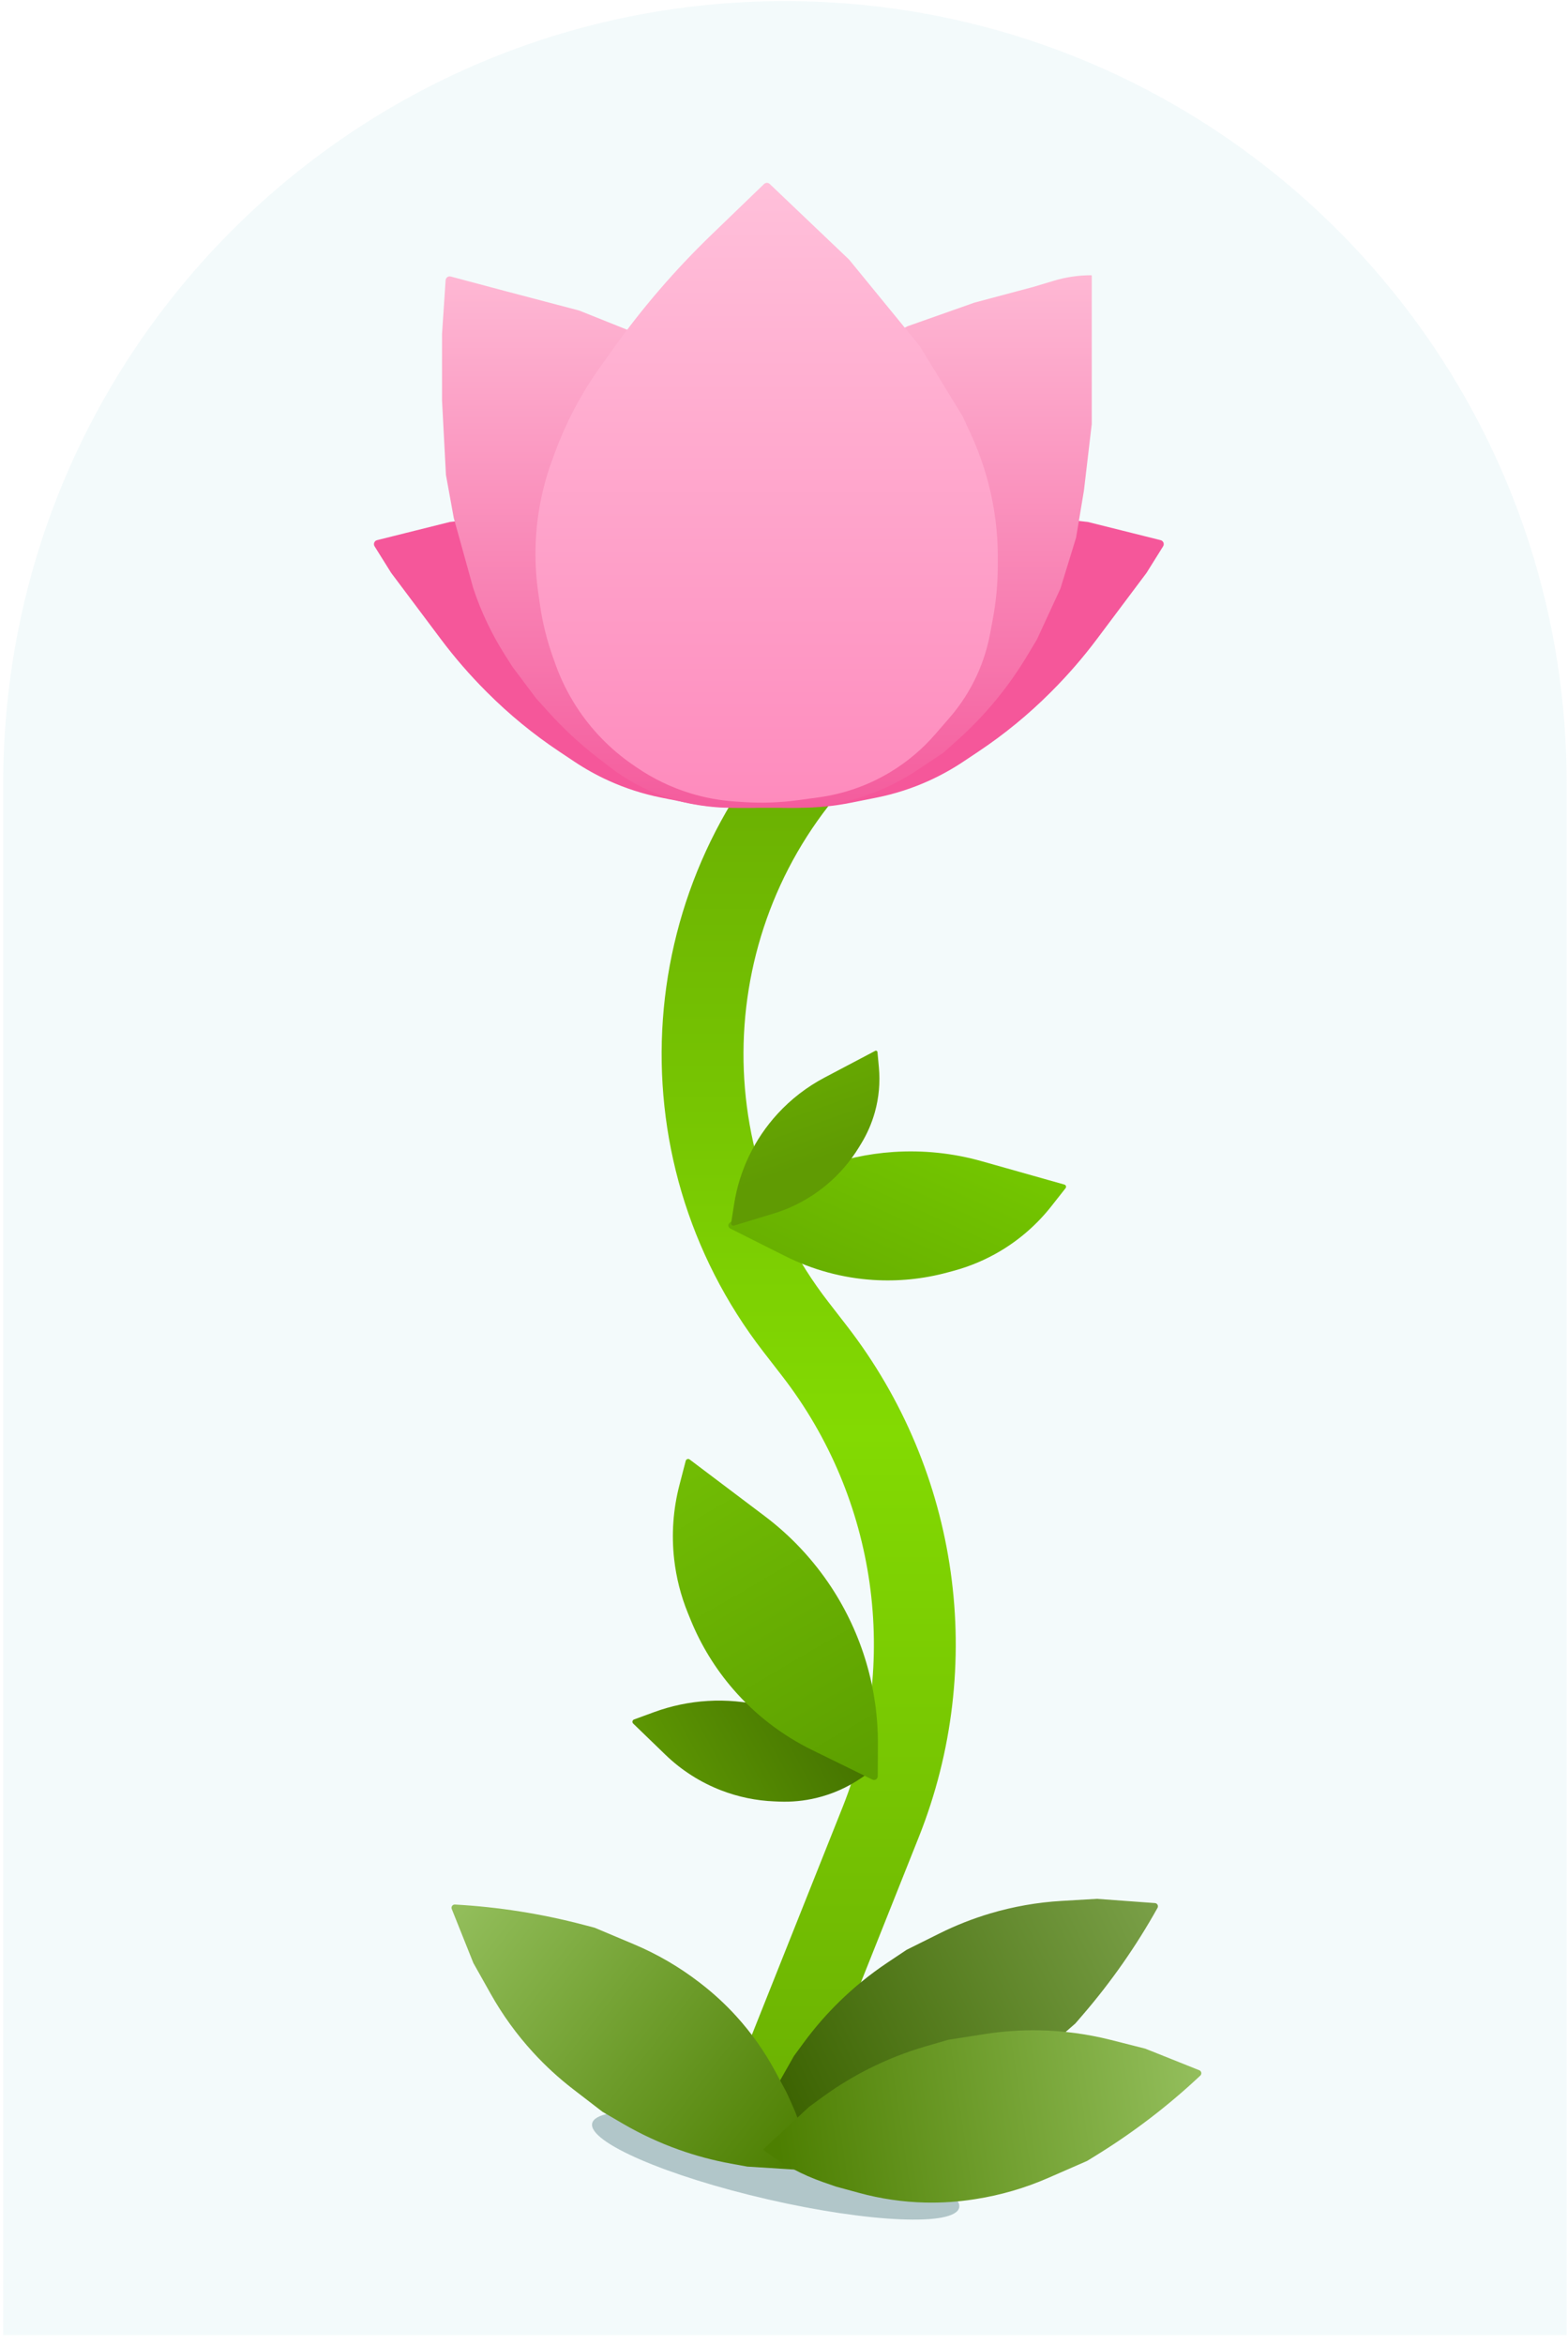 <?xml version="1.0" encoding="UTF-8"?> <svg xmlns="http://www.w3.org/2000/svg" width="463" height="692" viewBox="0 0 463 692" fill="none"><path d="M0.959 231.148C0.959 103.669 104.301 0.326 231.78 0.326V0.326C359.259 0.326 462.601 103.669 462.601 231.148V689.165H0.959V231.148Z" fill="#EFF8FA" fill-opacity="0.7"></path><g filter="url(#filter0_f_1647_4444)"><ellipse cx="229.042" cy="639.113" rx="55.59" ry="10.266" transform="rotate(12.944 229.042 639.113)" fill="#B1C6C9"></ellipse></g><path d="M247.491 216.646V216.646C199.335 263.241 193.946 338.606 234.982 391.579L240.496 398.698C271.179 438.307 278.625 491.19 260.071 537.73L221.827 633.665" stroke="url(#paint0_linear_1647_4444)" stroke-width="24.17"></path><path d="M252.669 221.619L250.014 225.602C247.447 229.453 243.919 232.568 239.779 234.638C237.834 235.61 235.777 236.34 233.654 236.812L231.352 237.324C228.093 238.048 224.765 238.413 221.427 238.413H217.943C212.84 238.413 207.749 237.909 202.745 236.908L195.199 235.399C189.854 234.33 184.65 232.652 179.688 230.396C176.196 228.809 172.839 226.943 169.648 224.816L165.091 221.778C157.475 216.7 150.38 210.884 143.908 204.412L143.547 204.051C138.724 199.228 134.25 194.069 130.158 188.613L115.501 169.071L110.604 161.235C110.169 160.539 110.539 159.621 111.335 159.422L132.837 154.047L153.64 151.735H170.975H173.058C180.896 151.735 188.715 152.509 196.401 154.047L203.985 156.575C210.473 158.737 216.751 161.483 222.743 164.779L227.307 167.289C233.638 170.771 239.443 175.131 244.552 180.239L248.226 183.914C249.883 185.57 251.346 187.409 252.588 189.396C255.158 193.509 256.726 198.169 257.166 202.999L257.227 203.672C257.509 206.778 257.267 209.91 256.51 212.936C255.737 216.029 254.438 218.966 252.669 221.619Z" fill="#F5579A"></path><path d="M201.383 221.619L204.039 225.602C206.606 229.453 210.134 232.568 214.274 234.638C216.219 235.61 218.276 236.34 220.398 236.812L222.701 237.324C225.959 238.048 229.288 238.413 232.626 238.413H236.11C241.213 238.413 246.304 237.909 251.308 236.908L258.854 235.399C264.199 234.33 269.403 232.652 274.365 230.396C277.856 228.809 281.214 226.943 284.404 224.816L288.962 221.778C296.577 216.7 303.673 210.884 310.145 204.412L310.505 204.051C315.328 199.228 319.803 194.069 323.895 188.613L338.552 169.071L343.449 161.235C343.884 160.539 343.514 159.621 342.717 159.422L321.216 154.047L300.413 151.735H283.078H280.995C273.157 151.735 265.338 152.509 257.652 154.047L250.067 156.575C243.58 158.737 237.302 161.483 231.31 164.779L226.745 167.289C220.415 170.771 214.609 175.131 209.501 180.239L205.826 183.914C204.17 185.57 202.707 187.409 201.465 189.396C198.894 193.509 197.326 198.169 196.887 202.999L196.826 203.672C196.544 206.778 196.786 209.91 197.542 212.936C198.316 216.029 199.615 218.966 201.383 221.619Z" fill="#F5579A"></path><path d="M130.525 98.573L131.583 82.703C131.634 81.944 132.365 81.419 133.101 81.616L149.017 85.86L170.975 91.638L188.311 98.573L206.802 107.818L216.121 113.553C219.827 115.834 223.331 118.427 226.595 121.304L229.916 118.22L241.473 110.13L254.186 103.196L268.055 96.261L287.702 89.327L305.037 84.704L311.242 82.843C314.791 81.778 318.477 81.237 322.183 81.237C322.288 81.237 322.373 81.322 322.373 81.427V98.573V125.154L320.062 144.801L317.75 158.67L313.127 173.694L306.193 188.718L303.301 193.538C300.61 198.023 297.596 202.307 294.284 206.356C290.672 210.77 286.716 214.891 282.453 218.681L278.456 222.233L270.969 227.225C266.729 230.052 262.178 232.383 257.407 234.172C249.927 236.977 242.004 238.413 234.016 238.413H233.383H216.048C212.972 238.413 209.898 238.179 206.858 237.711L206.29 237.623C199.747 236.617 193.429 234.481 187.617 231.311C185.002 229.884 182.502 228.255 180.14 226.439L176.754 223.834C171.372 219.694 166.378 215.071 161.836 210.024L158.262 206.054L151.328 196.808L149.124 193.345C145.215 187.202 142.074 180.602 139.771 173.694L133.993 152.891L131.681 140.178L130.525 118.22V98.573Z" fill="url(#paint1_linear_1647_4444)"></path><path d="M210.081 69.282L225.614 54.304C226.08 53.855 226.818 53.852 227.287 54.299L250.718 76.614L271.521 102.04L284.233 122.842L286.659 128.097C289.653 134.585 291.834 141.419 293.151 148.442C294.138 153.708 294.635 159.054 294.635 164.412V166.685C294.635 172.116 294.131 177.536 293.13 182.874L292.341 187.084C291.562 191.24 290.283 195.286 288.534 199.135C286.448 203.724 283.713 207.988 280.412 211.796L276.154 216.709C272.319 221.135 267.807 224.924 262.785 227.937C256.348 231.799 249.194 234.313 241.756 235.328L235.615 236.165C230.288 236.892 224.901 237.077 219.536 236.72L217.046 236.554C212.543 236.254 208.089 235.432 203.776 234.104C198.121 232.364 192.764 229.774 187.888 226.422L186.85 225.708C180.185 221.126 174.5 215.262 170.126 208.459C167.618 204.557 165.563 200.381 164.003 196.012L163.278 193.98C161.479 188.944 160.192 183.739 159.435 178.445L158.914 174.796C157.716 166.41 157.856 157.886 159.328 149.543C160.156 144.85 161.401 140.24 163.049 135.769L163.875 133.525C167.053 124.899 171.332 116.718 176.604 109.186L176.753 108.974L181.175 102.783C189.766 90.756 199.442 79.542 210.081 69.282Z" fill="url(#paint2_linear_1647_4444)"></path><path d="M222.312 355.629L215.468 360.879C214.88 361.33 214.967 362.239 215.628 362.571L231.855 370.72C239.956 374.789 248.794 377.183 257.842 377.759C265.191 378.227 272.568 377.489 279.679 375.573L281.578 375.062C286.435 373.753 291.09 371.783 295.411 369.208C301.183 365.767 306.274 361.297 310.433 356.019L314.638 350.68C314.938 350.3 314.755 349.737 314.289 349.606L289.843 342.706C281.376 340.316 272.535 339.399 263.757 339.992C256.226 340.501 248.789 342.123 241.733 344.802C234.767 347.446 228.224 351.094 222.312 355.629Z" fill="url(#paint3_linear_1647_4444)"></path><path d="M216.785 355.286L215.891 360.964C215.814 361.451 216.274 361.851 216.746 361.708L228.324 358.192C234.105 356.436 239.472 353.533 244.106 349.657C247.87 346.508 251.093 342.764 253.647 338.574L254.329 337.455C256.074 334.592 257.417 331.503 258.321 328.275C259.529 323.963 259.935 319.466 259.519 315.008L259.099 310.499C259.069 310.177 258.722 309.99 258.437 310.14L243.463 318.034C238.276 320.768 233.586 324.385 229.619 328.703C226.216 332.407 223.37 336.605 221.192 341.139C219.042 345.615 217.558 350.381 216.785 355.286Z" fill="url(#paint4_linear_1647_4444)"></path><path d="M193.126 505.314L187.225 507.476C186.718 507.662 186.581 508.313 186.968 508.688L196.48 517.883C201.228 522.474 206.854 526.06 213.019 528.429C218.028 530.352 223.318 531.443 228.68 531.657L230.111 531.715C233.774 531.861 237.439 531.504 241.004 530.652C245.765 529.515 250.278 527.514 254.317 524.748L258.403 521.95C258.694 521.751 258.689 521.32 258.394 521.127L242.895 511.013C237.527 507.51 231.579 504.95 225.346 503.453C219.998 502.169 214.474 501.68 208.985 502.008C203.566 502.332 198.223 503.446 193.126 505.314Z" fill="url(#paint5_linear_1647_4444)"></path><path d="M259.225 514.808L259.181 524.239C259.177 525.049 258.328 525.575 257.601 525.219L239.775 516.48C230.876 512.118 222.947 506.006 216.462 498.51C211.194 492.421 206.958 485.51 203.924 478.052L203.113 476.061C201.04 470.967 199.677 465.612 199.062 460.146C198.24 452.846 198.765 445.457 200.611 438.346L202.477 431.153C202.61 430.641 203.221 430.428 203.644 430.747L225.817 447.467C233.498 453.259 240.142 460.35 245.431 468.384C249.968 475.278 253.474 482.825 255.809 490.74C258.113 498.554 259.264 506.662 259.225 514.808Z" fill="url(#paint6_linear_1647_4444)"></path><path d="M234.434 606.8L225.479 622.588C225.382 622.759 225.462 622.976 225.648 623.042C231.942 625.289 238.553 626.526 245.234 626.706L249.108 626.81L256.208 626.523C262.817 626.256 269.368 625.183 275.717 623.328C280.33 621.981 284.814 620.227 289.116 618.087L289.563 617.864C296.241 614.543 302.463 610.376 308.076 605.465L317.554 597.175L319.752 594.621C328.142 584.878 335.527 574.311 341.793 563.084C342.134 562.474 341.726 561.717 341.029 561.666L323.902 560.412L313.437 561.029C306.318 561.448 299.27 562.684 292.433 564.712C287.278 566.242 282.266 568.215 277.451 570.609L267.715 575.452L261.959 579.298C256.908 582.674 252.18 586.511 247.836 590.759C244.006 594.504 240.489 598.555 237.318 602.872L234.434 606.8Z" fill="url(#paint7_linear_1647_4444)"></path><path d="M220.67 639.444L238.785 640.576C238.981 640.589 239.141 640.421 239.12 640.225C238.381 633.583 236.596 627.099 233.831 621.014L232.227 617.486L228.858 611.23C225.722 605.406 221.887 599.987 217.438 595.093C214.206 591.537 210.664 588.275 206.855 585.345L206.46 585.041C200.548 580.494 194.076 576.727 187.202 573.832L175.597 568.946L172.339 568.088C159.904 564.816 147.17 562.808 134.332 562.095C133.635 562.056 133.133 562.754 133.392 563.403L139.77 579.347L144.91 588.484C148.406 594.7 152.605 600.493 157.424 605.751C161.057 609.714 165.027 613.356 169.289 616.634L177.909 623.264L183.888 626.752C189.136 629.814 194.656 632.383 200.378 634.426C205.422 636.227 210.605 637.614 215.875 638.572L220.67 639.444Z" fill="url(#paint8_linear_1647_4444)"></path><path d="M238.877 621.824L225.57 634.168C225.426 634.302 225.438 634.534 225.594 634.653C230.916 638.696 236.844 641.872 243.159 644.062L246.82 645.332L253.675 647.203C260.056 648.945 266.625 649.901 273.238 650.051C278.042 650.16 282.846 649.842 287.595 649.102L288.088 649.025C295.457 647.876 302.647 645.783 309.481 642.798L321.021 637.758L323.888 635.988C334.829 629.234 345.061 621.392 354.426 612.582C354.935 612.103 354.775 611.259 354.126 611L338.178 604.631L328.016 602.057C321.102 600.306 314.011 599.355 306.88 599.223C301.504 599.124 296.13 599.49 290.817 600.319L280.072 601.994L273.424 603.922C267.588 605.614 261.923 607.843 256.498 610.58C251.716 612.993 247.139 615.793 242.813 618.951L238.877 621.824Z" fill="url(#paint9_linear_1647_4444)"></path><defs><filter id="filter0_f_1647_4444" x="138.56" y="586.884" width="180.964" height="104.458" filterUnits="userSpaceOnUse" color-interpolation-filters="sRGB"><feFlood flood-opacity="0" result="BackgroundImageFix"></feFlood><feBlend mode="normal" in="SourceGraphic" in2="BackgroundImageFix" result="shape"></feBlend><feGaussianBlur stdDeviation="18.127" result="effect1_foregroundBlur_1647_4444"></feGaussianBlur></filter><linearGradient id="paint0_linear_1647_4444" x1="184.266" y1="224.545" x2="184.266" y2="633.665" gradientUnits="userSpaceOnUse"><stop stop-color="#6AAF02"></stop><stop offset="0.485" stop-color="#83DA02"></stop><stop offset="1" stop-color="#6AAF02"></stop></linearGradient><linearGradient id="paint1_linear_1647_4444" x1="226.449" y1="81.237" x2="226.449" y2="238.413" gradientUnits="userSpaceOnUse"><stop stop-color="#FEB8D4"></stop><stop offset="1" stop-color="#F45C9D"></stop></linearGradient><linearGradient id="paint2_linear_1647_4444" x1="225.87" y1="53.5" x2="225.87" y2="237.258" gradientUnits="userSpaceOnUse"><stop stop-color="#FFC0DA"></stop><stop offset="1" stop-color="#FE8BBD"></stop></linearGradient><linearGradient id="paint3_linear_1647_4444" x1="275.447" y1="332.003" x2="253.423" y2="381.057" gradientUnits="userSpaceOnUse"><stop stop-color="#74C700"></stop><stop offset="1" stop-color="#68B000"></stop></linearGradient><linearGradient id="paint4_linear_1647_4444" x1="231.596" y1="319.476" x2="243.486" y2="353.279" gradientUnits="userSpaceOnUse"><stop stop-color="#66A802"></stop><stop offset="0.701" stop-color="#609B03"></stop></linearGradient><linearGradient id="paint5_linear_1647_4444" x1="254.206" y1="513.058" x2="174.301" y2="557.287" gradientUnits="userSpaceOnUse"><stop stop-color="#447200"></stop><stop offset="0.701" stop-color="#609B03"></stop></linearGradient><linearGradient id="paint6_linear_1647_4444" x1="206.418" y1="433.192" x2="257.278" y2="520.881" gradientUnits="userSpaceOnUse"><stop stop-color="#71BC04"></stop><stop offset="1" stop-color="#5DA000"></stop></linearGradient><linearGradient id="paint7_linear_1647_4444" x1="342.523" y1="561.775" x2="227.825" y2="617.721" gradientUnits="userSpaceOnUse"><stop stop-color="#7AA048"></stop><stop offset="1" stop-color="#3B6200"></stop></linearGradient><linearGradient id="paint8_linear_1647_4444" x1="132.836" y1="562.012" x2="233.383" y2="640.6" gradientUnits="userSpaceOnUse"><stop stop-color="#94BF5D"></stop><stop offset="1" stop-color="#4D7F01"></stop></linearGradient><linearGradient id="paint9_linear_1647_4444" x1="355.518" y1="611.555" x2="229.277" y2="630.238" gradientUnits="userSpaceOnUse"><stop stop-color="#94BF5D"></stop><stop offset="1" stop-color="#4D7F01"></stop></linearGradient></defs></svg> 